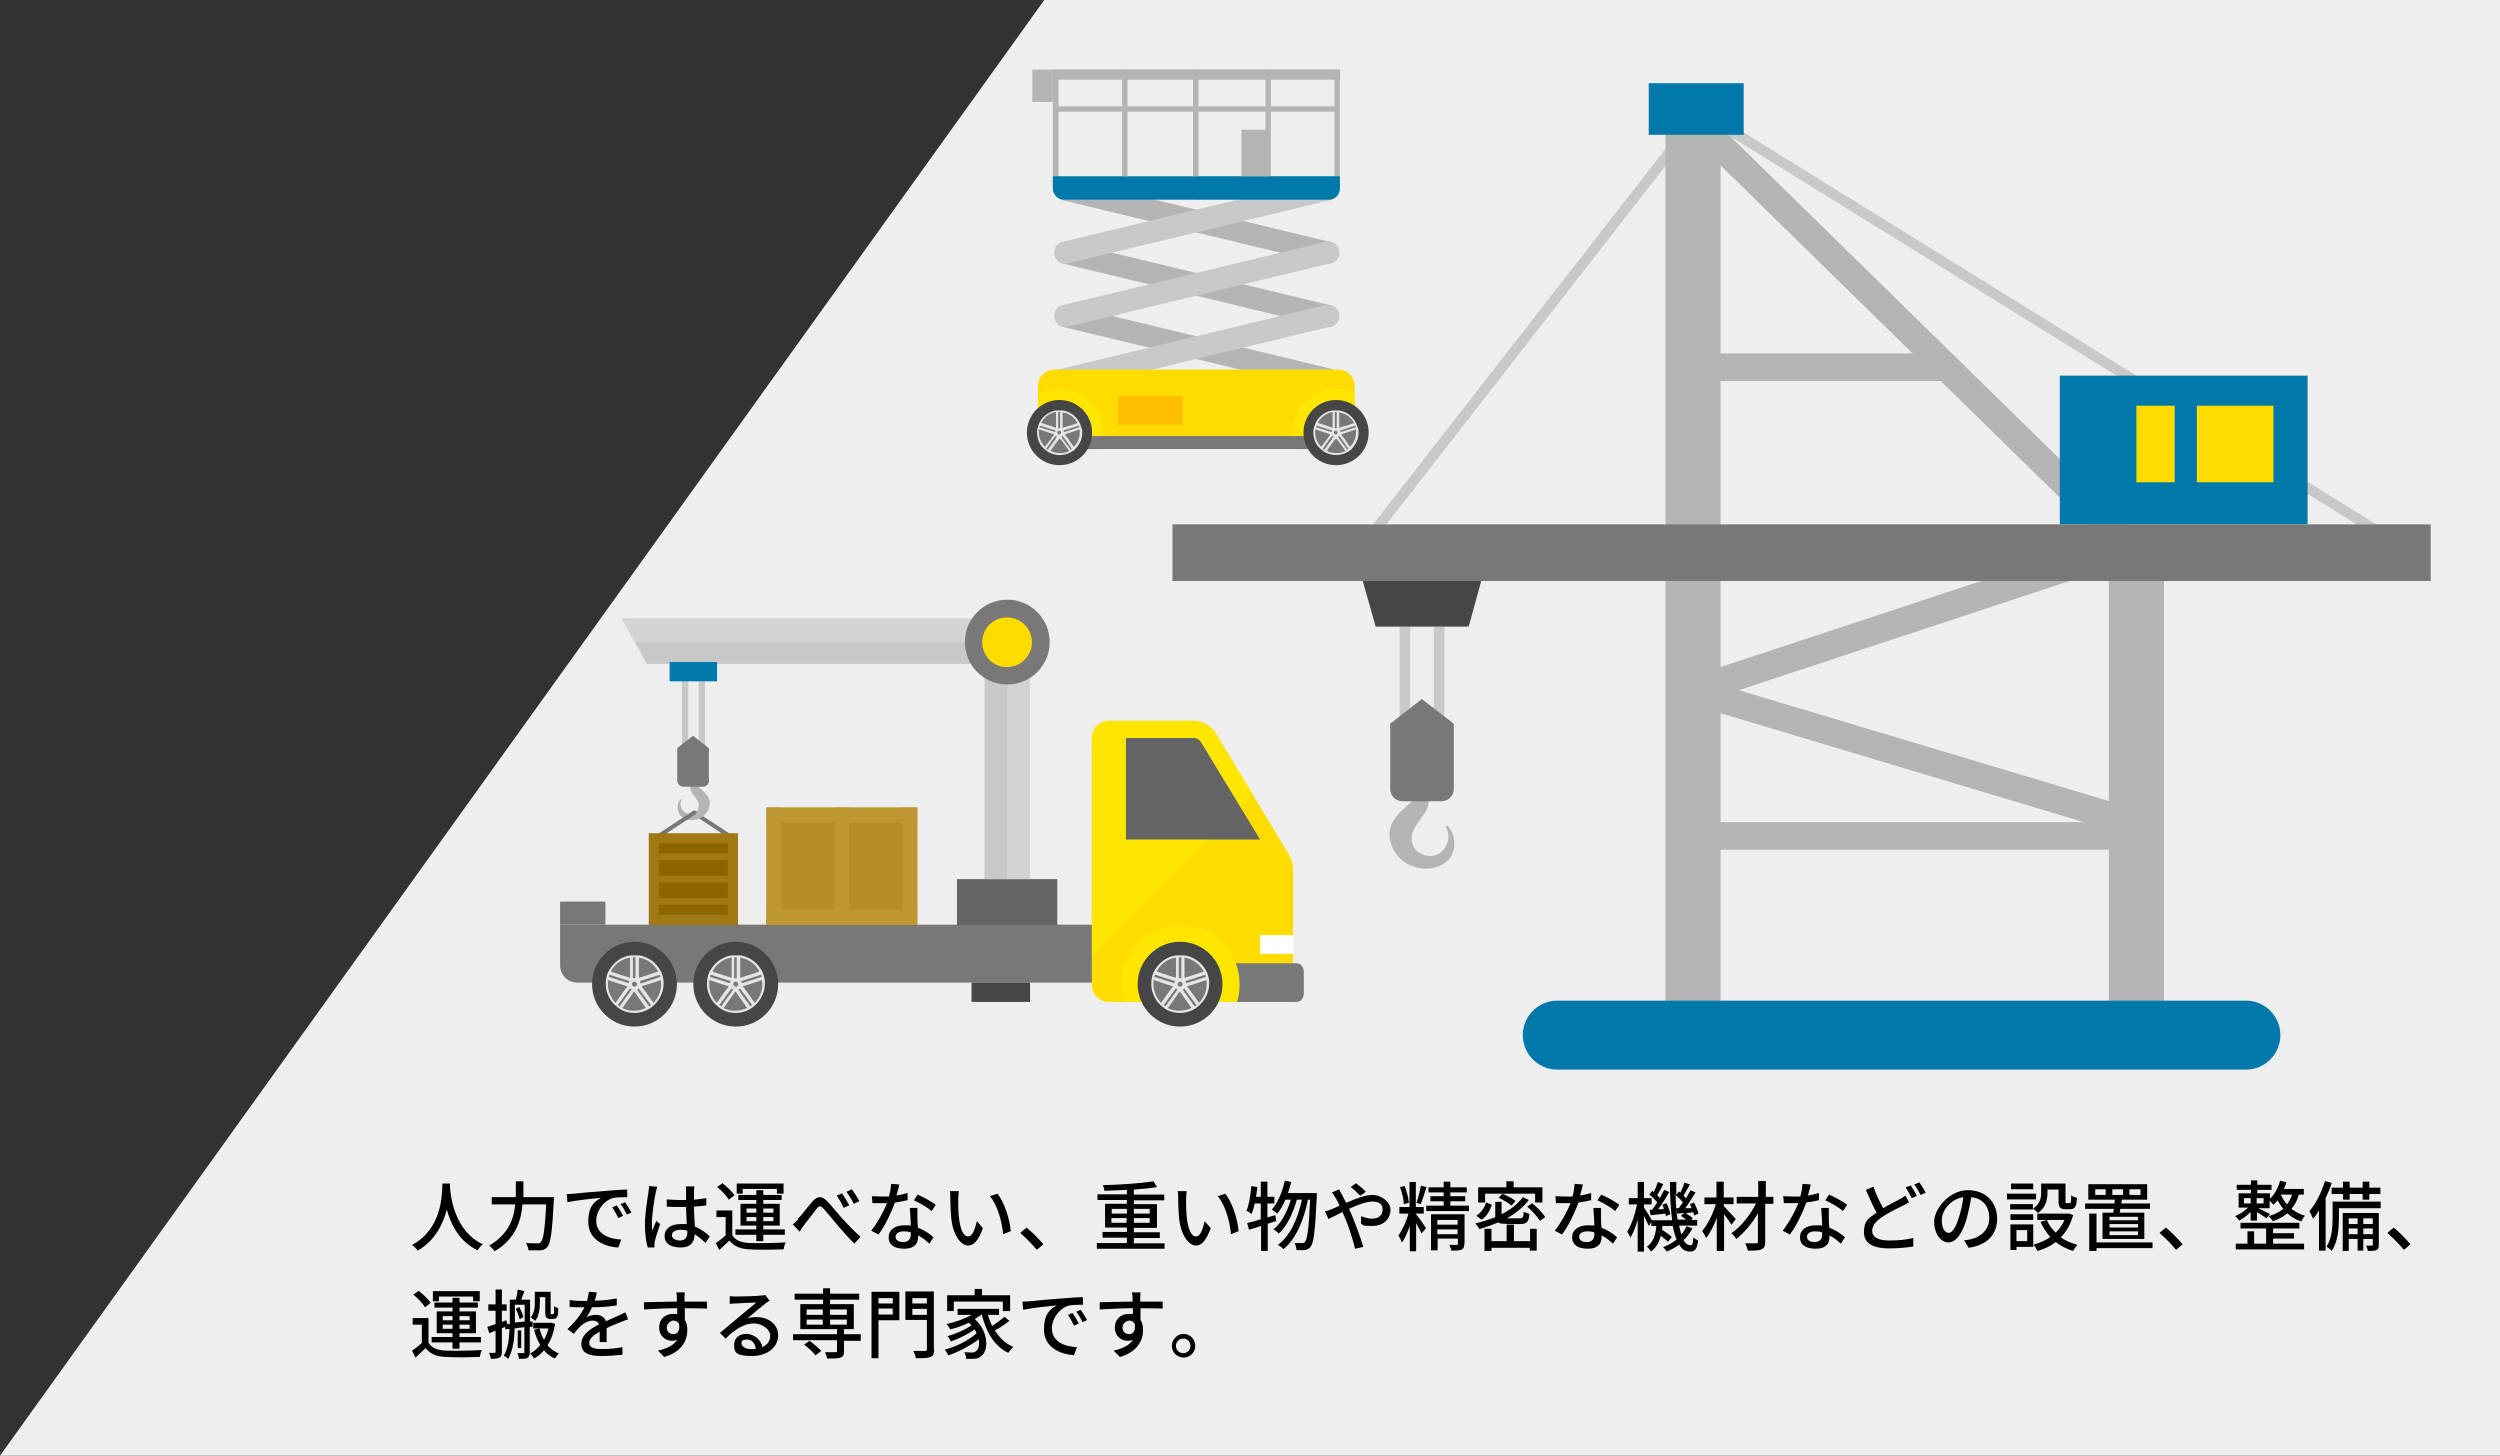 <?xml version="1.0" encoding="UTF-8"?>
<svg xmlns="http://www.w3.org/2000/svg" width="790" height="460" version="1.1" viewBox="0 0 790 460">
  <rect x="0" y="0" width="790" height="460" fill="#333333" stroke="none"/>
  <defs>
    <style>
      .cls-1 {
        fill: #646464;
      }

      .cls-2 {
        fill: #a07814;
      }

      .cls-3 {
        fill: #eee;
        fill-rule: evenodd;
      }

      .cls-4, .cls-5 {
        opacity: .2;
      }

      .cls-4, .cls-6 {
        mix-blend-mode: screen;
      }

      .cls-7 {
        fill: #8c6400;
      }

      .cls-8 {
        fill: #ffdc00;
      }

      .cls-9 {
        fill: #b48c28;
      }

      .cls-10 {
        fill: #fff;
      }

      .cls-11 {
        fill: #e5e5e5;
      }

      .cls-12 {
        isolation: isolate;
      }

      .cls-13 {
        fill: #c8c8c8;
      }

      .cls-14 {
        fill: #ffbe00;
      }

      .cls-15 {
        fill: #ffe600;
      }

      .cls-16 {
        fill: #b4b4b4;
      }

      .cls-17 {
        fill: #464646;
      }

      .cls-18 {
        fill: #be9632;
      }

      .cls-19, .cls-6 {
        opacity: 0;
      }

      .cls-20 {
        fill: #0078aa;
      }

      .cls-21 {
        fill: #787878;
      }
    </style>
  </defs>
  <!-- Generator: Adobe Illustrator 28.7.2, SVG Export Plug-In . SVG Version: 1.2.0 Build 154)  -->
  <g class="cls-12">
    <g id="_レイヤー_1" data-name="レイヤー_1">
      <g>
        <g id="_長方形_10_のコピー" data-name="長方形_10_のコピー">
          <polygon class="cls-3" points="330 0 0 460 790 460 790 0 330 0"></polygon>
        </g>
        <g>
          <g>
            <path class="cls-16" d="M419.7,103.3c-.3,0-.5,0-.8,0l-83-20c-1.9-.5-3-2.3-2.6-4.2.5-1.9,2.3-3,4.2-2.6l83,20c1.9.5,3,2.3,2.6,4.2-.4,1.6-1.8,2.7-3.4,2.7Z"></path>
            <path class="cls-16" d="M419.7,123.3c-.3,0-.5,0-.8,0l-83-20c-1.9-.5-3-2.3-2.6-4.2.5-1.9,2.3-3,4.2-2.6l83,20c1.9.5,3,2.3,2.6,4.2-.4,1.6-1.8,2.7-3.4,2.7Z"></path>
            <path class="cls-16" d="M419.7,83.3c-.3,0-.5,0-.8,0l-83-20c-1.9-.5-3-2.3-2.6-4.2.5-1.9,2.3-3,4.2-2.6l83,20c1.9.5,3,2.3,2.6,4.2-.4,1.6-1.8,2.7-3.4,2.7Z"></path>
            <path class="cls-13" d="M336.7,123.3c-1.6,0-3-1.1-3.4-2.7-.5-1.9.7-3.8,2.6-4.2l83-20c1.9-.5,3.8.7,4.2,2.6.5,1.9-.7,3.8-2.6,4.2l-83,20c-.3,0-.5,0-.8,0Z"></path>
            <path class="cls-13" d="M336.7,83.3c-1.6,0-3-1.1-3.4-2.7-.5-1.9.7-3.8,2.6-4.2l83-20c1.9-.5,3.8.7,4.2,2.6.5,1.9-.7,3.8-2.6,4.2l-83,20c-.3,0-.5,0-.8,0Z"></path>
            <path class="cls-13" d="M336.7,103.3c-1.6,0-3-1.1-3.4-2.7-.5-1.9.7-3.8,2.6-4.2l83-20c1.9-.5,3.8.7,4.2,2.6.5,1.9-.7,3.8-2.6,4.2l-83,20c-.3,0-.5,0-.8,0Z"></path>
          </g>
          <g class="cls-6">
            <path class="cls-10" d="M420.5,116.4l-27.4-6.6c.6-.2,27.6-6.6,28.2-6.9,1.2-.6,2-1.9,1.9-3.4-.3-3.6-3.7-3.3-30.1-9.7l27.4-6.6c3.6-.9,3.5-5.9,0-6.8l-27.4-6.6,27.4-6.6c4.5-1.1,2.8-7.9-1.6-6.8l-40.7,9.8h-.4c0,0,0,7.3,0,7.3h.4c0,0,26.6,6.3,26.6,6.3l-26.6,6.4h-.4c0,0,0,7.3,0,7.3h.4c0,0,26.6,6.3,26.6,6.3l-26.6,6.4h-.4c0,0,0,7.3,0,7.3h.4c0,0,40.7,9.7,40.7,9.7,4.5,1.1,6.1-5.7,1.6-6.8Z"></path>
          </g>
          <path class="cls-8" d="M422.9,116.8c2.9,0,5.2,2.3,5.2,5.2v19.8h-100.1v-19.8c0-2.9,2.3-5.2,5.2-5.2h89.6Z"></path>
          <path class="cls-15" d="M348.6,136.7c0,1.8-.4,3.6-1,5.2h-19.5v-17.3c2-1.1,4.3-1.8,6.7-1.8,7.6,0,13.8,6.2,13.8,13.8Z"></path>
          <path class="cls-15" d="M428.1,124.2v17.7h-18.8c-.7-1.6-1-3.4-1-5.2,0-7.6,6.2-13.8,13.8-13.8s4.2.5,6,1.4Z"></path>
          <rect class="cls-21" x="342.7" y="137.8" width="71.5" height="4.1"></rect>
          <g>
            <path class="cls-17" d="M345.1,136.7c0,5.7-4.6,10.3-10.3,10.3s-10.3-4.6-10.3-10.3,4.6-10.3,10.3-10.3,10.3,4.6,10.3,10.3Z"></path>
            <path class="cls-21" d="M341.5,136.7c0,3.7-3,6.7-6.7,6.7s-6.7-3-6.7-6.7,3-6.7,6.7-6.7,6.7,3,6.7,6.7Z"></path>
            <path class="cls-11" d="M341.8,135.5c0-.2,0-.5-.2-.7,0-.2-.1-.4-.2-.6,0-.2-.2-.5-.3-.7-1-2-3-3.5-5.3-3.8-.2,0-.5,0-.7,0-.1,0-.2,0-.3,0s-.2,0-.3,0c-.2,0-.5,0-.7,0-2.3.3-4.3,1.8-5.3,3.8-.1.2-.2.5-.3.7,0,.2-.1.4-.2.6,0,.2-.1.5-.2.7,0,.4-.1.8-.1,1.2,0,.8.2,1.7.4,2.4.4,1,.9,1.9,1.7,2.6l.6.5c.2.1.3.2.5.4.2.1.4.3.7.4,1,.5,2.1.8,3.3.8s2.3-.3,3.3-.8l.7-.4c.2-.1.3-.2.5-.3h0s.5-.5.5-.5h0c.7-.8,1.3-1.7,1.7-2.7.3-.8.4-1.6.4-2.4s0-.8-.1-1.2ZM335.8,138.6l-.4-.6s0,0,0,0c.2,0,.3-.2.4-.3,0,0,0,0,0,0l.4.6.6.8,1.9,2.7h0c-.1.1-.3.2-.4.3h0s-2.2-3-2.2-3l-.4-.5ZM333.7,138.6l-.4.5-2.2,3s0,0,0,0c-.2-.1-.3-.2-.5-.3t0,0l1.9-2.7.6-.8.5-.6s0,0,0,0c.1.1.3.2.4.3,0,0,0,0,0,0l-.5.6ZM332.6,136.3l-4.1-1.3h0c0-.2.1-.4.2-.5,0,0,0,0,0,0l4.1,1.3.8.2s0,0,0,0c-.1.2-.2.3-.2.5h0s-.8-.2-.8-.2ZM334.1,136.7c0-.4.3-.6.6-.6s.6.3.6.6-.3.6-.6.6-.6-.3-.6-.6ZM336.2,136.5s0,0,0,0c0-.2,0-.4-.2-.5,0,0,0,0,0,0l.8-.2,4.1-1.3s0,0,0,0c0,.2.1.3.2.5,0,0,0,0,0,0l-4.1,1.3-.7.2ZM337.5,134.6l-1.2.4-.5.2v-4.9c2,.3,3.8,1.6,4.7,3.4l-3,1ZM335,130.2s0,0,0,0v5.1h0s0,0,0,0c0,0-.2,0-.3,0s-.2,0-.3,0h0v-5.1h0c.1,0,.2,0,.2,0h0c0,0,.1,0,.2,0ZM333.7,130.3v4.9l-.5-.2-1.2-.4-3-1c1-1.8,2.7-3.1,4.7-3.4ZM328.4,135.7l3,1,1.2.4.5.2-.3.4-.7,1-.3.4-1.6,2.1c-.6-.6-1.1-1.4-1.4-2.1-.3-.8-.5-1.6-.5-2.4s0-.7,0-1ZM331.9,142.5l1.9-2.6.6-.8.2-.2.3-.4.3.4.2.2.6.8,1.9,2.6c-.9.5-1.9.7-2.9.7s-2-.2-2.9-.7ZM337.9,139.1l-.3-.4-.8-1-.3-.4.5-.2,1.2-.4,3-1c0,.3,0,.7,0,1,0,.8-.2,1.7-.5,2.4-.3.8-.8,1.5-1.4,2.1l-1.5-2.1Z"></path>
          </g>
          <g>
            <path class="cls-17" d="M432.5,136.7c0,5.7-4.6,10.3-10.3,10.3s-10.3-4.6-10.3-10.3,4.6-10.3,10.3-10.3,10.3,4.6,10.3,10.3Z"></path>
            <path class="cls-21" d="M428.9,136.7c0,3.7-3,6.7-6.7,6.7s-6.7-3-6.7-6.7,3-6.7,6.7-6.7,6.7,3,6.7,6.7Z"></path>
            <path class="cls-11" d="M429.1,135.5c0-.2,0-.5-.2-.7,0-.2-.1-.4-.2-.6,0-.2-.2-.5-.3-.7-1-2-3-3.5-5.3-3.8-.2,0-.5,0-.7,0-.1,0-.2,0-.3,0s-.2,0-.3,0c-.2,0-.5,0-.7,0-2.3.3-4.3,1.8-5.3,3.8-.1.2-.2.5-.3.7,0,.2-.1.4-.2.6,0,.2-.1.5-.2.7,0,.4-.1.8-.1,1.2,0,.8.2,1.7.4,2.4.4,1,.9,1.9,1.7,2.6l.6.5c.2.1.3.2.5.4.2.1.4.3.7.4,1,.5,2.1.8,3.3.8s2.3-.3,3.3-.8l.7-.4c.2-.1.3-.2.5-.3h0s.5-.5.5-.5h0c.7-.8,1.3-1.7,1.7-2.7.3-.8.4-1.6.4-2.4s0-.8-.1-1.2ZM423.2,138.6l-.4-.6s0,0,0,0c.2,0,.3-.2.4-.3,0,0,0,0,0,0l.4.6.6.8,1.9,2.7h0c-.1.1-.3.2-.4.3h0s-2.2-3-2.2-3l-.4-.5ZM421.1,138.6l-.4.5-2.2,3s0,0,0,0c-.2-.1-.3-.2-.5-.3t0,0l1.9-2.7.6-.8.5-.6s0,0,0,0c.1.1.3.2.4.3,0,0,0,0,0,0l-.5.6ZM420,136.3l-4.1-1.3h0c0-.2.1-.4.2-.5,0,0,0,0,0,0l4.1,1.3.8.2s0,0,0,0c0,.2-.2.3-.2.5h0s-.8-.2-.8-.2ZM421.5,136.7c0-.4.3-.6.6-.6s.6.3.6.6-.3.6-.6.6-.6-.3-.6-.6ZM423.6,136.5s0,0,0,0c0-.2,0-.4-.2-.5,0,0,0,0,0,0l.8-.2,4.1-1.3s0,0,0,0c0,.2.1.3.2.5,0,0,0,0,0,0l-4.1,1.3-.7.2ZM424.9,134.6l-1.2.4-.5.2v-4.9c2,.3,3.8,1.6,4.7,3.4l-3,1ZM422.4,130.2s0,0,0,0v5.1h0s0,0,0,0c0,0-.2,0-.3,0s-.2,0-.3,0h0v-5.1h0c.1,0,.2,0,.2,0h0c0,0,.1,0,.2,0ZM421.1,130.3v4.9l-.5-.2-1.2-.4-3-1c1-1.8,2.7-3.1,4.7-3.4ZM415.7,135.7l3,1,1.2.4.5.2-.3.4-.7,1-.3.4-1.6,2.1c-.6-.6-1.1-1.4-1.4-2.1-.3-.8-.5-1.6-.5-2.4s0-.7,0-1ZM419.2,142.5l1.9-2.6.6-.8.2-.2.3-.4.3.4.2.2.6.8,1.9,2.6c-.9.5-1.9.7-2.9.7s-2-.2-2.9-.7ZM425.2,139.1l-.3-.4-.8-1-.3-.4.5-.2,1.2-.4,3-1c0,.3,0,.7,0,1,0,.8-.2,1.7-.5,2.4-.3.8-.8,1.5-1.4,2.1l-1.5-2.1Z"></path>
          </g>
          <rect class="cls-14" x="353.3" y="125.2" width="20.5" height="9"></rect>
          <path class="cls-16" d="M421.7,23.7v33h-87.2V23.7h87.2ZM423.4,22h-90.7v36.5h90.7V22h0Z"></path>
          <path class="cls-20" d="M423.4,59.6c0,1.9-1.6,3.5-3.5,3.5h-83.7c-1.9,0-3.5-1.6-3.5-3.5v-3.9h90.7v3.9Z"></path>
          <rect class="cls-16" x="333.4" y="33.6" width="88.9" height="1.7"></rect>
          <rect class="cls-16" x="377" y="22" width="1.7" height="33.7"></rect>
          <rect class="cls-16" x="332.8" y="22" width="90.7" height="3.2"></rect>
          <g>
            <rect class="cls-16" x="354.6" y="22" width="1.7" height="33.7"></rect>
            <rect class="cls-16" x="399.9" y="22" width="1.7" height="33.7"></rect>
          </g>
          <rect class="cls-16" x="392.3" y="41" width="8.5" height="14.7"></rect>
          <rect class="cls-16" x="326.2" y="22" width="6.5" height="10.2"></rect>
          <g class="cls-4">
            <path class="cls-20" d="M377.8,63.1h42.1c1.9,0,3.5-1.6,3.5-3.5v-3.9h-45.6v7.4Z"></path>
          </g>
        </g>
        <g>
          <rect class="cls-16" x="600.7" y="8.3" width="8.7" height="195.9" transform="translate(106 464.4) rotate(-45.6)"></rect>
          <polygon class="cls-16" points="673.8 264.4 676.3 256.1 549.5 218.1 674.5 176.8 671.7 168.5 533.7 214.1 533.8 222.4 673.8 264.4"></polygon>
          <rect class="cls-13" x="400.7" y="101.8" width="166.5" height="3.3" transform="translate(105.3 422.1) rotate(-52.1)"></rect>
          <polygon class="cls-13" points="752.6 170.6 754.3 167.8 536.9 33.1 535.2 35.9 752.6 170.6"></polygon>
          <rect class="cls-13" x="453.1" y="198" width="3.3" height="38.8"></rect>
          <rect class="cls-13" x="442.3" y="198" width="3.3" height="38.8"></rect>
          <path class="cls-16" d="M456.9,261.6s.5.5.7,1.7c.9,3.5-3,9.5-8.9,6.3-2.6-1.4-2.9-4.3-2.5-6,.5-2.1,3.1-5.3,4.2-6.9,2-3,.9-9,.2-8.7-.2,0-.4.5-.5.7-3.8,6.2-12.5,8.8-10.8,17,3,12.5,22.2,11.2,20.1-.8-.2-1.3-.7-2.5-1.6-3.5-.3-.3-.4-.4-.4-.4-.3-.3-.8.2-.5.5Z"></path>
          <path class="cls-21" d="M439.3,249.3c0,2.2,1.8,3.9,3.9,3.9h12.3c2.2,0,3.9-1.8,3.9-3.9v-20.6s-10.1-7.8-10.1-7.8l-10,7.8v20.6Z"></path>
          <rect class="cls-16" x="666.4" y="174.7" width="17.4" height="152.4"></rect>
          <rect class="cls-16" x="526.3" y="37.7" width="17.4" height="289.4"></rect>
          <rect class="cls-16" x="535" y="259.8" width="140" height="8.7"></rect>
          <polygon class="cls-17" points="434.7 198 464.1 198 468.4 182.4 430.3 182.4 434.7 198"></polygon>
          <rect class="cls-16" x="535" y="111.7" width="80" height="8.7"></rect>
          <rect class="cls-20" x="521" y="26.3" width="30" height="16.3"></rect>
          <rect class="cls-20" x="650.9" y="118.7" width="78.3" height="47"></rect>
          <rect class="cls-8" x="694.2" y="128.2" width="24.2" height="24.2"></rect>
          <path class="cls-20" d="M492.1,338h217.6c6,0,10.9-4.9,10.9-10.9s-4.9-10.9-10.9-10.9h-217.6c-6,0-10.9,4.9-10.9,10.9,0,6,4.9,10.9,10.9,10.9Z"></path>
          <rect class="cls-8" x="675.1" y="128.2" width="12.1" height="24.2"></rect>
          <rect class="cls-21" x="370.5" y="165.7" width="397.6" height="17.9"></rect>
        </g>
        <g>
          <path class="cls-21" d="M345.1,310.5h-162.7c-3,0-5.4-2.4-5.4-5.4v-12.9h168.1v18.2Z"></path>
          <path class="cls-8" d="M407.4,270.3c.8,1.3,1.2,2.7,1.2,4.2v42.1h-58.2c-2.9,0-5.4-2.4-5.4-5.4v-78c0-2.9,2.4-5.4,5.4-5.4h26.7c2.8,0,5.4,1.5,6.9,3.8l11.8,19.4,11.6,19.2Z"></path>
          <path class="cls-15" d="M373,292.3c10.3,0,18.7,8.4,18.7,18.7s-.3,3.8-.8,5.6h-35.8c-.5-1.8-.8-3.6-.8-5.6,0-10.3,8.4-18.7,18.7-18.7Z"></path>
          <path class="cls-15" d="M395.8,251.1l-50.7,50.7v-68.6c0-2.9,2.4-5.4,5.4-5.4h26.7c2.8,0,5.4,1.5,6.9,3.8l11.8,19.4Z"></path>
          <g>
            <path class="cls-17" d="M386.3,311c0,7.4-6,13.4-13.4,13.4s-13.4-6-13.4-13.4,6-13.4,13.4-13.4,13.4,6,13.4,13.4Z"></path>
            <path class="cls-21" d="M381.7,311c0,4.8-3.9,8.7-8.7,8.7s-8.7-3.9-8.7-8.7,3.9-8.7,8.7-8.7,8.7,3.9,8.7,8.7Z"></path>
            <path class="cls-11" d="M382,309.4c0-.3-.1-.6-.2-.9,0-.2-.2-.5-.2-.7-.1-.3-.2-.6-.4-.9-1.3-2.6-3.8-4.5-6.8-5-.3,0-.6,0-1,0-.1,0-.3,0-.4,0s-.3,0-.4,0c-.3,0-.6,0-1,0-3,.4-5.5,2.4-6.9,5-.1.3-.3.6-.4.9-.1.2-.2.5-.2.7,0,.3-.2.6-.2.9,0,.5-.1,1-.1,1.6,0,1.1.2,2.2.6,3.1.5,1.3,1.2,2.5,2.2,3.4l.7.6c.2.2.4.3.6.5.3.2.6.4.8.5,1.3.7,2.7,1,4.2,1s3-.4,4.3-1.1l.8-.5c.2-.1.4-.3.6-.5h0s.7-.6.7-.6h0c1-1,1.7-2.1,2.2-3.4.4-1,.6-2,.6-3.1s0-1-.1-1.5ZM374.3,313.5l-.6-.8s0,0,0,0c.2,0,.4-.2.5-.4,0,0,0,0,0,0l.6.8.8,1.1,2.5,3.4h0c-.2.2-.4.3-.6.4h0s-2.8-3.9-2.8-3.9l-.5-.6ZM371.6,313.5l-.5.6-2.8,3.9s0,0,0,0c-.2-.1-.4-.3-.6-.4t0,0l2.5-3.4.8-1.1.6-.8s0,0,0,0c.2.2.3.3.5.4,0,0,0,0,0,0l-.6.8ZM370.1,310.4l-5.3-1.7h0c0-.2.1-.5.2-.7,0,0,0,0,0,0l5.3,1.7,1,.3s0,0,0,0c-.1.2-.2.5-.2.7h0s-1-.3-1-.3ZM372.1,311c0-.5.4-.8.8-.8s.8.4.8.8-.4.8-.8.8-.8-.4-.8-.8ZM374.8,310.7s0,0,0,0c0-.2-.1-.5-.2-.7,0,0,0,0,0,0l1-.3,5.3-1.7s0,0,0,0c0,.2.2.5.2.7,0,0,0,0,0,0l-5.3,1.7-1,.3ZM376.5,308.3l-1.6.5-.6.2v-6.4c2.6.4,4.9,2.1,6.1,4.4l-3.9,1.3ZM373.3,302.5s0,0,0,0v6.6h0s0,0,0,0c-.1,0-.2,0-.4,0s-.3,0-.4,0h0v-6.6h0c.1,0,.2,0,.3,0h.4ZM371.6,302.6v6.4l-.6-.2-1.6-.5-3.9-1.3c1.2-2.4,3.5-4,6.1-4.4ZM364.6,309.7l3.9,1.3,1.6.5.6.2-.4.5-1,1.3-.4.6-2,2.8c-.8-.8-1.4-1.8-1.8-2.8-.4-1-.6-2-.6-3.1s0-.9.1-1.3ZM369.1,318.5l2.4-3.4.7-1,.2-.3.4-.5.4.5.2.3.7,1,2.4,3.4c-1.2.6-2.5.9-3.8.9s-2.6-.3-3.8-.9ZM376.9,314.1l-.4-.6-1-1.3-.4-.5.6-.2,1.6-.5,3.9-1.3c0,.4.1.9.1,1.3,0,1.1-.2,2.1-.6,3.1-.4,1-1,2-1.8,2.8l-2-2.8Z"></path>
          </g>
          <g>
            <path class="cls-17" d="M245.9,311c0,7.4-6,13.4-13.4,13.4s-13.4-6-13.4-13.4,6-13.4,13.4-13.4,13.4,6,13.4,13.4Z"></path>
            <path class="cls-21" d="M241.2,311c0,4.8-3.9,8.7-8.7,8.7s-8.7-3.9-8.7-8.7,3.9-8.7,8.7-8.7,8.7,3.9,8.7,8.7Z"></path>
            <path class="cls-11" d="M241.6,309.4c0-.3-.1-.6-.2-.9,0-.2-.2-.5-.2-.7-.1-.3-.2-.6-.4-.9-1.3-2.6-3.8-4.5-6.8-5-.3,0-.6,0-1,0-.1,0-.3,0-.4,0s-.3,0-.4,0c-.3,0-.6,0-1,0-3,.4-5.5,2.4-6.9,5-.1.3-.3.6-.4.9-.1.2-.2.5-.2.7,0,.3-.2.6-.2.9,0,.5-.1,1-.1,1.6,0,1.1.2,2.2.6,3.1.5,1.3,1.2,2.5,2.2,3.4l.7.6c.2.2.4.3.6.5.3.2.6.4.8.5,1.3.7,2.7,1,4.2,1s3-.4,4.3-1.1l.8-.5c.2-.1.4-.3.6-.5h0s.7-.6.7-.6h0c1-1,1.7-2.1,2.2-3.4.4-1,.6-2,.6-3.1s0-1-.1-1.5ZM233.9,313.5l-.6-.8s0,0,0,0c.2,0,.4-.2.5-.4,0,0,0,0,0,0l.6.8.8,1.1,2.5,3.4h0c-.2.2-.4.3-.6.4h0s-2.8-3.9-2.8-3.9l-.5-.6ZM231.2,313.5l-.5.6-2.8,3.9s0,0,0,0c-.2-.1-.4-.3-.6-.4t0,0l2.5-3.4.8-1.1.6-.8s0,0,0,0c.2.2.3.3.5.4,0,0,0,0,0,0l-.6.8ZM229.7,310.4l-5.3-1.7h0c0-.2.1-.5.2-.7,0,0,0,0,0,0l5.3,1.7,1,.3s0,0,0,0c-.1.2-.2.5-.2.7h0s-1-.3-1-.3ZM231.7,311c0-.5.4-.8.8-.8s.8.4.8.8-.4.8-.8.8-.8-.4-.8-.8ZM234.4,310.7s0,0,0,0c0-.2-.1-.5-.2-.7,0,0,0,0,0,0l1-.3,5.3-1.7s0,0,0,0c0,.2.2.5.2.7,0,0,0,0,0,0l-5.3,1.7-1,.3ZM236.1,308.3l-1.6.5-.6.2v-6.4c2.6.4,4.9,2.1,6.1,4.4l-3.9,1.3ZM232.8,302.5s0,0,0,0v6.6h0s0,0,0,0c-.1,0-.2,0-.4,0s-.3,0-.4,0h0v-6.6h0c.1,0,.2,0,.3,0h.4ZM231.2,302.6v6.4l-.6-.2-1.6-.5-3.9-1.3c1.2-2.4,3.5-4,6.1-4.4ZM224.2,309.7l3.9,1.3,1.6.5.6.2-.4.5-1,1.3-.4.6-2,2.8c-.8-.8-1.4-1.8-1.8-2.8-.4-1-.6-2-.6-3.1s0-.9.1-1.3ZM228.7,318.5l2.4-3.4.7-1,.2-.3.4-.5.4.5.2.3.7,1,2.4,3.4c-1.2.6-2.5.9-3.8.9s-2.6-.3-3.8-.9ZM236.5,314.1l-.4-.6-1-1.3-.4-.5.6-.2,1.6-.5,3.9-1.3c0,.4.1.9.1,1.3,0,1.1-.2,2.1-.6,3.1-.4,1-1,2-1.8,2.8l-2-2.8Z"></path>
          </g>
          <g>
            <path class="cls-17" d="M213.9,311c0,7.4-6,13.4-13.4,13.4s-13.4-6-13.4-13.4,6-13.4,13.4-13.4,13.4,6,13.4,13.4Z"></path>
            <path class="cls-21" d="M209.2,311c0,4.8-3.9,8.7-8.7,8.7s-8.7-3.9-8.7-8.7,3.9-8.7,8.7-8.7,8.7,3.9,8.7,8.7Z"></path>
            <path class="cls-11" d="M209.6,309.4c0-.3-.1-.6-.2-.9,0-.2-.2-.5-.2-.7-.1-.3-.2-.6-.4-.9-1.3-2.6-3.8-4.5-6.8-5-.3,0-.6,0-1,0-.1,0-.3,0-.4,0s-.3,0-.4,0c-.3,0-.6,0-1,0-3,.4-5.5,2.4-6.9,5-.1.3-.3.6-.4.9-.1.2-.2.5-.2.7,0,.3-.2.6-.2.9,0,.5-.1,1-.1,1.6,0,1.1.2,2.2.6,3.1.5,1.3,1.2,2.5,2.2,3.4l.7.6c.2.2.4.3.6.5.3.2.6.4.8.5,1.3.7,2.7,1,4.2,1s3-.4,4.3-1.1l.8-.5c.2-.1.4-.3.6-.5h0s.7-.6.7-.6h0c1-1,1.7-2.1,2.2-3.4.4-1,.6-2,.6-3.1s0-1-.1-1.5ZM201.9,313.5l-.6-.8s0,0,0,0c.2,0,.4-.2.5-.4,0,0,0,0,0,0l.6.8.8,1.1,2.5,3.4h0c-.2.2-.3.3-.6.4h0s-2.8-3.9-2.8-3.9l-.5-.6ZM199.1,313.5l-.5.6-2.8,3.9s0,0,0,0c-.2-.1-.4-.3-.6-.4t0,0l2.5-3.4.8-1.1.6-.8s0,0,0,0c.2.2.3.3.5.4,0,0,0,0,0,0l-.6.8ZM197.7,310.4l-5.3-1.7h0c0-.2.1-.5.2-.7,0,0,0,0,0,0l5.3,1.7,1,.3s0,0,0,0c-.1.2-.2.5-.2.7h0s-1-.3-1-.3ZM199.7,311c0-.5.4-.8.8-.8s.8.4.8.8-.4.8-.8.8-.8-.4-.8-.8ZM202.4,310.7s0,0,0,0c0-.2-.1-.5-.2-.7,0,0,0,0,0,0l1-.3,5.3-1.7s0,0,0,0c0,.2.2.5.2.7h0s-5.3,1.8-5.3,1.8l-1,.3ZM204.1,308.3l-1.6.5-.6.2v-6.4c2.6.4,4.9,2.1,6.1,4.4l-3.9,1.3ZM200.8,302.5s0,0,0,0v6.6h0s0,0,0,0c-.1,0-.2,0-.4,0s-.3,0-.4,0h0v-6.6h0c.1,0,.2,0,.3,0h.4ZM199.1,302.6v6.4l-.6-.2-1.6-.5-3.9-1.3c1.2-2.4,3.5-4,6.1-4.4ZM192.2,309.7l3.9,1.3,1.6.5.6.2-.4.5-1,1.3-.4.6-2,2.8c-.8-.8-1.4-1.8-1.8-2.8-.4-1-.6-2-.6-3.1s0-.9.1-1.3ZM196.7,318.5l2.4-3.4.7-1,.2-.3.4-.5.4.5.2.3.7,1,2.4,3.4c-1.2.6-2.5.9-3.8.9s-2.6-.3-3.8-.9ZM204.5,314.1l-.4-.6-1-1.3-.4-.5.6-.2,1.6-.5,3.9-1.3c0,.4.1.9.1,1.3,0,1.1-.2,2.1-.6,3.1-.4,1-1,2-1.8,2.8l-2-2.8Z"></path>
          </g>
          <path class="cls-1" d="M398.2,265.3h-42.4v-32.1h21.4c.9,0,1.8.5,2.3,1.3l18.7,30.8Z"></path>
          <path class="cls-21" d="M409.8,304.4h-19.3c.8,2,1.2,4.3,1.2,6.6s-.3,3.8-.8,5.6h18.9c1.2,0,2.2-1.2,2.2-2.7v-6.8c0-1.5-1-2.7-2.2-2.7Z"></path>
          <rect class="cls-10" x="398.2" y="295.5" width="10.5" height="5.9"></rect>
          <g class="cls-19">
            <polygon class="cls-10" points="375 233.2 355.8 252.4 355.8 243.6 366.2 233.2 375 233.2"></polygon>
          </g>
          <rect class="cls-17" x="307" y="310.5" width="18.5" height="6.1"></rect>
          <rect class="cls-1" x="302.4" y="277.8" width="31.7" height="14.5"></rect>
          <rect class="cls-13" x="311.1" y="209.2" width="14.4" height="68.6"></rect>
          <polygon class="cls-13" points="314.1 195.4 314.1 209.8 204.4 209.8 200.6 202.9 196.4 195.4 314.1 195.4"></polygon>
          <g class="cls-5">
            <rect class="cls-10" x="318.3" y="209.2" width="7.2" height="68.6"></rect>
          </g>
          <g class="cls-5">
            <polygon class="cls-10" points="314.1 195.4 314.1 202.9 200.6 202.9 196.4 195.4 314.1 195.4"></polygon>
          </g>
          <path class="cls-21" d="M331.7,202.9c0,7.4-6,13.4-13.4,13.4s-13.4-6-13.4-13.4,6-13.4,13.4-13.4,13.4,6,13.4,13.4Z"></path>
          <rect class="cls-13" x="215.5" y="215.3" width="2" height="25.1"></rect>
          <rect class="cls-21" x="225" y="253.4" width="1.3" height="14.9" transform="translate(-116.2 306.4) rotate(-56.7)"></rect>
          <rect class="cls-13" x="220.8" y="215.3" width="2" height="25.1"></rect>
          <path class="cls-16" d="M215.4,252.8s-.2.2-.3.8c-.4,1.7,1.5,4.7,4.4,3.2,1.3-.7,1.5-2.2,1.2-3-.3-1.1-1.5-2.6-2.1-3.4-1-1.5-.5-4.5,0-4.3,0,0,.2.3.2.3,1.9,3.1,6.2,4.4,5.4,8.4-1.5,6.2-11,5.6-10-.4,0-.7.3-1.2.8-1.7.2-.2.2-.2.2-.2.2-.2.4,0,.2.2Z"></path>
          <path class="cls-21" d="M224.1,246.6c0,1.1-.9,2-2,2h-6.1c-1.1,0-2-.9-2-2v-10.2l5-3.9,5,3.9v10.2Z"></path>
          <rect class="cls-20" x="211.6" y="209.2" width="15" height="6.1"></rect>
          <rect class="cls-9" x="242.2" y="255.2" width="47.6" height="37.1"></rect>
          <rect class="cls-18" x="263.6" y="255.2" width="4.8" height="37.1"></rect>
          <rect class="cls-18" x="242.2" y="255.2" width="4.8" height="37.1"></rect>
          <rect class="cls-18" x="242.2" y="255.2" width="47.6" height="4.8"></rect>
          <rect class="cls-18" x="242.2" y="287.5" width="47.6" height="4.8"></rect>
          <rect class="cls-18" x="285.1" y="255.2" width="4.8" height="37.1"></rect>
          <path class="cls-21" d="M207,265.6c-.2,0-.4-.1-.6-.3-.2-.3-.1-.7.2-.9l12.5-8.2c.3-.2.7-.1.9.2.2.3.1.7-.2.9l-12.5,8.2c-.1,0-.2.1-.4.1Z"></path>
          <g>
            <rect class="cls-2" x="205" y="263.3" width="28.2" height="29"></rect>
            <rect class="cls-7" x="208.2" y="266.5" width="21.8" height="22.6"></rect>
            <rect class="cls-2" x="208.2" y="269.7" width="21.8" height="2.1"></rect>
            <rect class="cls-2" x="208.2" y="283.8" width="21.8" height="2.1"></rect>
            <rect class="cls-2" x="208.2" y="276.7" width="21.8" height="2.1"></rect>
          </g>
          <path class="cls-8" d="M326.1,202.9c0,4.3-3.5,7.9-7.9,7.9s-7.8-3.5-7.8-7.9,3.5-7.8,7.8-7.8,7.9,3.5,7.9,7.8Z"></path>
          <rect class="cls-21" x="177" y="284.9" width="14.3" height="7.3"></rect>
        </g>
        <g>
          <path d="M142.2,373.9c0,.3,0,.7,0,1.2.2,3.2,1.5,14,10.4,18.1-.7.5-1.3,1.3-1.7,1.9-5.8-2.8-8.5-8.3-9.7-12.9-1.2,4.6-3.7,9.8-9.2,13-.4-.6-1.1-1.3-1.8-1.8,9.6-5.1,9.5-16.2,9.6-19.4h2.5Z"></path>
          <path d="M175,378.4s0,.8,0,1.1c-.5,9.7-1,13.3-2,14.5-.6.8-1.3,1-2.2,1.1-.9,0-2.4,0-3.8,0,0-.6-.4-1.6-.8-2.3,1.6.1,3,.1,3.6.1s.8,0,1.1-.4c.8-.8,1.3-4.1,1.7-11.9h-7.5c-.4,4.9-2,10.8-8.8,14.8-.4-.6-1.2-1.4-1.7-1.8,6.2-3.6,7.8-8.7,8.2-13h-7.4v-2.3h7.6v-5h2.4v5h9.8Z"></path>
          <path d="M181.4,377.2c1.7-.2,6-.6,10.3-.9,2.5-.2,4.9-.4,6.5-.4v2.4c-1.3,0-3.4,0-4.6.3-3.1,1-5.2,4.3-5.2,7.1,0,4.3,4,5.8,7.9,6l-.9,2.5c-4.7-.2-9.5-2.7-9.5-8s2.1-6.5,4-7.7c-2.1.2-7.9.8-10.6,1.4l-.2-2.6c.9,0,1.7,0,2.2-.1ZM196.9,384.2l-1.5.7c-.6-1.2-1.2-2.3-1.9-3.4l1.4-.6c.6.8,1.5,2.3,2,3.3ZM199.6,383.1l-1.5.7c-.6-1.2-1.2-2.3-2-3.3l1.4-.6c.6.8,1.5,2.3,2,3.2Z"></path>
          <path d="M207.7,375.1c-.2.4-.4,1.4-.5,1.8-.4,1.9-1.2,6.9-1.2,9.4s0,1.6.2,2.5c.3-1,.8-2.1,1.2-3l1.2,1c-.6,1.8-1.4,4.2-1.7,5.4,0,.3-.1.8-.1,1.1,0,.2,0,.6,0,.9h-2.1c-.5-1.5-.9-4.2-.9-7.4s.8-8.1,1.1-10c0-.6.2-1.3.2-2l2.6.2ZM222.8,392.6c-1.1-1-2.2-1.9-3.3-2.6h0c0,2.3-1.1,4.2-4.4,4.2s-5.1-1.3-5.1-3.6,1.9-3.8,5.1-3.8,1.3,0,1.9.1c0-1.7-.2-3.7-.2-5.5-.7,0-1.3,0-2,0-1.4,0-2.7,0-4.1-.1v-2.3c1.3.1,2.7.2,4.1.2s1.3,0,2,0c0-1.2,0-2.2,0-2.8s0-1.1-.1-1.5h2.7c0,.5-.1,1-.1,1.5,0,.6,0,1.6,0,2.7,1.4-.1,2.7-.3,3.9-.5v2.3c-1.2.2-2.6.3-3.9.4,0,2.4.2,4.5.3,6.3,2,.8,3.5,2,4.7,3.1l-1.3,2ZM217.2,388.9c-.7-.2-1.4-.3-2.2-.3-1.6,0-2.7.7-2.7,1.7s1.1,1.7,2.6,1.7,2.3-.9,2.3-2.4v-.6Z"></path>
          <path d="M231.4,390.3c1,1.7,2.9,2.4,5.6,2.5,2.7.1,8.3,0,11.3-.2-.3.5-.6,1.5-.7,2.2-2.8.1-7.8.2-10.6,0-3-.1-5-.9-6.5-2.8-1,1-2.1,1.9-3.2,3l-1.1-2.2c1-.6,2.1-1.6,3.1-2.4v-5.8h-2.9v-2.1h5v7.7ZM230.3,379.1c-.7-1.2-2.3-2.9-3.7-4l1.7-1.2c1.4,1.1,3.1,2.7,3.8,3.8l-1.8,1.4ZM239,390.2h-6.6v-1.7h6.6v-1.2h-5v-6.9h5v-1.2h-5.7v-1.6h5.7v-1.5h2.2v1.5h5.8v1.6h-5.8v1.2h5.2v6.9h-5.2v1.2h6.8v1.7h-6.8v2h-2.2v-2ZM234.8,377.2h-2v-3.2h14.8v3.2h-2.1v-1.5h-10.8v1.5ZM235.9,383.2h3.1v-1.3h-3.1v1.3ZM239,385.9v-1.3h-3.1v1.3h3.1ZM241.2,381.9v1.3h3.2v-1.3h-3.2ZM244.4,384.6h-3.2v1.3h3.2v-1.3Z"></path>
          <path d="M252.1,385.2c1.2-1.2,3.1-3.8,4.6-5.5,1.5-1.7,2.9-1.9,4.5-.3,1.5,1.5,3.4,3.9,4.8,5.5,1.5,1.6,3.7,4,5.9,5.9l-1.9,2.2c-1.8-1.7-3.8-4.1-5.4-5.9-1.5-1.8-3.3-4-4.4-5.2-.9-1-1.4-.9-2.1,0-1,1.3-2.9,3.8-4,5.2-.5.7-1.1,1.5-1.4,2.1l-2.2-2.3c.6-.5,1.2-1,1.8-1.7ZM268.3,380.9l-1.7.8c-.6-1.4-1.4-2.7-2.2-3.9l1.7-.7c.6.9,1.7,2.7,2.3,3.8ZM271.5,379.6l-1.7.8c-.7-1.4-1.5-2.7-2.3-3.8l1.7-.8c.6.9,1.8,2.7,2.4,3.8Z"></path>
          <path d="M287,379.2c-1.2.3-2.6.6-4.2.8-1.2,3.3-3.2,7.5-5.2,10.1l-2.3-1.2c1.9-2.3,3.9-6,5-8.7-.6,0-1.1,0-1.7,0-.9,0-1.9,0-2.9,0l-.2-2.2c.9,0,2.1.1,3,.1s1.6,0,2.4,0c.4-1.3.6-2.8.7-4l2.6.2c-.2.8-.5,2.1-.9,3.5,1.2-.2,2.4-.5,3.5-.8v2.2ZM289.9,381.7c0,1,0,1.8,0,2.8,0,.8,0,2.1.2,3.5,2,.7,3.7,1.9,4.9,3l-1.3,2c-.9-.8-2.1-1.9-3.6-2.6v.6c0,2-1.2,3.6-4.3,3.6s-5-1.2-5-3.6,2-3.8,5-3.8,1.3,0,2,.2c0-1.9-.2-4.1-.3-5.7h2.4ZM287.8,389.4c-.7-.2-1.4-.3-2.2-.3-1.6,0-2.6.7-2.6,1.7s.8,1.7,2.4,1.7,2.4-1,2.4-2.2,0-.5,0-.8ZM294.3,382.6c-1.3-1.1-3.9-2.6-5.5-3.3l1.2-1.8c1.7.7,4.5,2.3,5.7,3.2l-1.3,2Z"></path>
          <path d="M302.8,379.1c0,1.5,0,3.5.2,5.4.4,3.7,1.3,6.2,2.9,6.2s2.2-2.6,2.8-4.8l1.9,2.2c-1.5,4.1-3,5.5-4.7,5.5s-4.6-2.3-5.3-8.6c-.2-2.1-.3-4.9-.3-6.4s0-1.6-.2-2.2h2.9c-.1.7-.2,2-.2,2.6ZM319.5,389l-2.5,1c-.4-4.1-1.8-9.2-4.2-12l2.4-.8c2.2,2.8,3.9,8,4.2,11.9Z"></path>
          <path d="M327.6,394.9c-1.5-1.8-3.6-3.9-5.2-5.3l2-1.7c1.7,1.4,3.9,3.6,5.3,5.3l-2,1.7Z"></path>
          <path d="M368,392.8v1.8h-21.4v-1.8h9.5v-1.7h-7.7v-1.8h7.7v-1.4h-6.9v-7.5h6.9v-1.2h-9.3v-1.8h9.3v-1.4c-2.4.1-4.8.2-7.1.3,0-.5-.3-1.3-.5-1.8,5.5-.1,12.1-.6,16-1.2l1.1,1.8c-2.1.4-4.6.6-7.3.8v1.6h9.6v1.8h-9.6v1.2h7.3v7.5h-7.3v1.4h8.2v1.8h-8.2v1.7h9.7ZM351.3,383.5h4.8v-1.5h-4.8v1.5ZM356,386.4v-1.5h-4.8v1.5h4.8ZM358.3,382v1.5h5v-1.5h-5ZM363.3,384.9h-5v1.5h5v-1.5Z"></path>
          <path d="M374.8,379.1c0,1.5,0,3.5.2,5.4.4,3.7,1.3,6.2,2.9,6.2s2.2-2.6,2.8-4.8l1.9,2.2c-1.5,4.1-3,5.5-4.7,5.5s-4.6-2.3-5.3-8.6c-.2-2.1-.3-4.9-.3-6.4s0-1.6-.2-2.2h2.9c-.1.7-.2,2-.2,2.6ZM391.5,389l-2.5,1c-.4-4.1-1.8-9.2-4.2-12l2.4-.8c2.2,2.8,3.9,8,4.2,11.9Z"></path>
          <path d="M403.4,385.8c-.9.3-1.9.6-2.8.9v8.6h-2.1v-7.9l-3.8,1.2-.6-2.1c1.2-.3,2.7-.7,4.3-1.2v-5h-1.9c-.3,1.3-.6,2.4-1,3.3-.4-.3-1.2-.8-1.6-1,.8-1.9,1.3-5,1.5-7.8l1.9.3c-.1,1-.2,2.1-.4,3.1h1.5v-4.8h2.1v4.8h2.2v2.1h-2.2v4.4l2.5-.7.3,2ZM416.1,377.1s0,.8,0,1.1c-.5,10.8-1,14.6-1.9,15.7-.5.7-1,.9-1.8,1.1-.6.1-1.7,0-2.7,0,0-.6-.3-1.6-.6-2.2,1,0,1.9,0,2.4,0s.6,0,.9-.4c.7-.8,1.2-4.2,1.6-13.3h-.7c-1.2,6.2-3.8,12.5-7.7,15.6-.4-.4-1.2-1-1.8-1.3,3.9-2.8,6.4-8.5,7.6-14.3h-1.6c-1.1,4-3.1,8.4-5.7,10.7-.4-.4-1.1-1-1.7-1.3,2.5-1.9,4.4-5.7,5.5-9.4h-1.7c-.7,1.7-1.6,3.2-2.6,4.4-.4-.3-1.2-1-1.7-1.3,1.9-2.1,3.3-5.5,4.1-9.1l2,.4c-.3,1.2-.6,2.4-1,3.5h9.2Z"></path>
          <path d="M423.2,375.9c.2.4.6,1.3.9,1.7.4.7.8,1.6,1.3,2.5,2.9-1.3,5.9-2.5,8.4-2.5s5.6,2.1,5.6,4.7-2,5.1-5.7,5.1-2.7-.3-3.6-.7v-2.4c1,.4,2.2.8,3.4.8,2.3,0,3.4-1.2,3.4-2.9s-1.1-2.5-3.2-2.5-4.8,1.1-7.4,2.3c.3.6.5,1.2.8,1.8,1.2,2.8,2.9,7.5,3.7,10.2l-2.6.6c-.7-2.9-1.9-6.8-3.2-9.8l-.8-1.8c-1.8.9-3.4,1.7-4.4,2.2l-1.1-2.4c.8-.2,1.7-.5,2.1-.7.8-.3,1.6-.7,2.5-1.1-.4-.9-.8-1.7-1.2-2.4-.3-.5-.8-1.3-1.2-1.8l2.4-1ZM429.9,377.9c-.9-.9-2.1-2.1-3.1-2.8l1.7-1.2c.8.6,2.3,1.8,3.1,2.7l-1.8,1.3Z"></path>
          <path d="M447.5,383.7c.6.7,2.7,3.6,3.1,4.4l-1.4,1.7c-.3-.8-1.1-2.1-1.7-3.3v8.9h-2v-8c-.7,2-1.6,4-2.5,5.3-.2-.7-.7-1.7-1.1-2.3,1.2-1.6,2.5-4.5,3.2-6.9h-2.9v-2.1h3.2v-7.9h2v7.9h2.5v2.1h-2.5v.3ZM443.6,380.4c0-1.4-.6-3.6-1.2-5.3l1.5-.3c.6,1.6,1.2,3.8,1.3,5.3l-1.6.4ZM450.8,375.1c-.6,1.8-1.3,4-1.8,5.4l-1.4-.4c.5-1.4,1.1-3.7,1.4-5.4l1.8.4ZM464.2,381v1.7h-13.5v-1.7h5.5v-1.4h-4.2v-1.6h4.2v-1.2h-4.8v-1.6h4.8v-1.8h2.1v1.8h5.2v1.6h-5.2v1.2h4.7v1.6h-4.7v1.4h5.9ZM462.7,393.1c0,1-.2,1.5-.9,1.8-.7.3-1.8.3-3.2.3,0-.5-.4-1.3-.6-1.8,1,0,2,0,2.3,0s.4,0,.4-.4v-1.6h-6.4v3.7h-2.1v-11.4h10.6v9.3ZM454.2,385.5v1.5h6.4v-1.5h-6.4ZM460.6,390v-1.5h-6.4v1.5h6.4Z"></path>
          <path d="M475.9,386.7c-1.2,0-1.9,0-2.5-.4-1.9.8-3.9,1.5-5.9,2.1-.2-.5-.9-1.4-1.3-1.8,2.2-.5,4.3-1.2,6.3-2v-4.8h2v3.9c2.8-1.4,5.1-3.2,6.7-5.4l1.9.9c-1.8,2.4-4.2,4.2-6.9,5.8h4c1,0,1.2-.3,1.3-2.1.5.3,1.3.6,1.8.7-.2,2.5-.8,3.2-2.9,3.2h-4.6ZM471.4,380.8c-.6,1.8-1.6,3.6-3.2,4.6l-1.7-1.2c1.5-1,2.6-2.5,3.1-4.2l1.8.7ZM469.3,380h-2.2v-4.8h8.9v-1.9h2.3v1.9h9.1v4.8h-2.3v-2.8h-15.8v2.8ZM483.4,388.3h2.2v6.9h-2.2v-.9h-12.1v1h-2.2v-7h2.2v3.9h4.8v-5.2h2.3v5.2h5.1v-3.9ZM477.7,381c-.9-.8-2.6-1.8-4.1-2.5l1.1-1.3c1.4.6,3.3,1.5,4.2,2.3l-1.2,1.4ZM484.2,380.2c1.5,1.3,3.3,3.1,4.1,4.4l-1.7,1.2c-.7-1.3-2.5-3.2-4-4.5l1.6-1.1Z"></path>
          <path d="M503,379.2c-1.2.3-2.6.6-4.2.8-1.2,3.3-3.2,7.5-5.2,10.1l-2.3-1.2c1.9-2.3,3.9-6,5-8.7-.6,0-1.1,0-1.7,0-.9,0-1.9,0-2.9,0l-.2-2.2c.9,0,2.1.1,3,.1s1.6,0,2.4,0c.4-1.3.6-2.8.7-4l2.6.2c-.2.8-.5,2.1-.9,3.5,1.2-.2,2.4-.5,3.5-.8v2.2ZM505.9,381.7c0,1,0,1.8,0,2.8,0,.8,0,2.1.2,3.5,2,.7,3.7,1.9,4.9,3l-1.3,2c-.9-.8-2.1-1.9-3.6-2.6v.6c0,2-1.2,3.6-4.3,3.6s-5-1.2-5-3.6,2-3.8,5-3.8,1.3,0,2,.2c0-1.9-.2-4.1-.3-5.7h2.4ZM503.8,389.4c-.7-.2-1.4-.3-2.2-.3-1.6,0-2.6.7-2.6,1.7s.8,1.7,2.4,1.7,2.4-1,2.4-2.2,0-.5,0-.8ZM510.3,382.6c-1.3-1.1-3.9-2.6-5.5-3.3l1.2-1.8c1.7.7,4.5,2.3,5.7,3.2l-1.3,2Z"></path>
          <path d="M534.8,388.1c-.7,1.4-1.6,2.7-2.8,3.8.6,1,1.3,1.6,2.1,1.6s.9-.5,1-2.5c.4.4,1.1.8,1.5,1-.3,2.7-1,3.5-2.6,3.5s-2.5-.8-3.4-2.2c-1.2.9-2.5,1.6-3.9,2.2-.3-.4-.8-1.1-1.2-1.4,1.6-.6,3.1-1.4,4.3-2.4-.5-1.2-.9-2.6-1.2-4.3h-3.3c0,.4,0,.8-.1,1.2,1.1.7,2.4,1.6,3.1,2.3l-1.2,1.5c-.5-.5-1.4-1.2-2.3-1.9-.5,2-1.4,3.7-3.1,5-.3-.5-.8-1.2-1.3-1.5,2.1-1.5,2.8-4,3-6.6h-1.6v-1.2l-.8,1.2c-.3-.7-.9-2-1.5-3.2v11.3h-2v-10.1c-.6,2.2-1.4,4.3-2.3,5.7-.2-.6-.7-1.4-1-1.9,1.3-2,2.5-5.5,3.1-8.6h-2.6v-2h2.8v-5.1h2v5.1h2.4v2h-2.4v1c.6.9,2,3.1,2.5,4h6.4c-.5-3.5-.7-7.7-.7-12.1h2c0,1.4,0,2.8,0,4.1l.8-1.1c.2.1.3.2.5.4.5-1,1-2.3,1.3-3.2l1.7.6c-.7,1.2-1.4,2.5-2,3.5.3.3.6.6.8.9.5-.9,1-1.8,1.4-2.6l1.6.7c-1,1.6-2.2,3.6-3.3,5h2c-.2-.6-.3-1-.5-1.3l1.3-.5c.6,1.1,1.2,2.6,1.4,3.5l-1.4.6c0-.3-.1-.6-.2-1-.8,0-1.7.2-2.4.3.8.5,1.8,1.1,2.2,1.6l-.5.5h1.9v1.8h-5.7c.2,1.1.5,2,.7,2.8.7-.8,1.2-1.7,1.7-2.6l1.9.7ZM522.2,382.1c.5-.6,1-1.4,1.5-2.2-.6-.7-1.6-1.7-2.5-2.4l.9-1.2c.2.1.3.2.5.4.5-1,1-2.3,1.3-3.2l1.7.7c-.6,1.2-1.3,2.5-1.9,3.5.3.3.6.6.8.9.5-.9,1-1.8,1.4-2.6l1.6.7c-1,1.7-2.3,3.8-3.5,5.4h1.8c-.1-.6-.3-1-.5-1.4l1.3-.5c.6,1.1,1.1,2.6,1.2,3.5l-1.4.6c0-.2,0-.5-.2-.8-1.7.2-3.2.4-4.6.5l-.3-1.7h.8ZM530.5,381.8c.4-.6.9-1.2,1.3-1.9-.6-.7-1.5-1.6-2.3-2.3,0,2.9.3,5.5.6,7.8h2.7c-.5-.4-1.1-.9-1.6-1.2l1-.9-2.2.2-.3-1.7h.7Z"></path>
          <path d="M547.2,387.1c-.5-.8-1.5-2.3-2.4-3.4v11.6h-2.3v-10.5c-.9,2.5-2.1,4.9-3.4,6.4-.2-.6-.8-1.6-1.2-2.2,1.7-2,3.4-5.4,4.3-8.5h-3.6v-2.1h3.8v-5h2.3v5h3.1v2.1h-3.1v.6c.9.9,3.2,3.5,3.8,4.1l-1.4,1.9ZM560.2,380.4h-2.4v12c0,1.4-.3,2-1.2,2.4-.9.4-2.3.4-4.3.4-.1-.6-.5-1.7-.8-2.3,1.4,0,3,0,3.4,0,.4,0,.6-.1.6-.6v-8.9c-1.8,3.2-4.4,6.2-6.8,8.1-.4-.6-1.1-1.4-1.6-1.8,3-2,6-5.8,7.8-9.4h-6.1v-2.1h6.8v-5h2.4v5h2.4v2.1Z"></path>
          <path d="M575,379.2c-1.2.3-2.6.6-4.2.8-1.2,3.3-3.2,7.5-5.2,10.1l-2.3-1.2c1.9-2.3,3.9-6,5-8.7-.6,0-1.1,0-1.7,0-.9,0-1.9,0-2.9,0l-.2-2.2c.9,0,2.1.1,3,.1s1.6,0,2.4,0c.4-1.3.6-2.8.7-4l2.6.2c-.2.8-.5,2.1-.9,3.5,1.2-.2,2.4-.5,3.5-.8v2.2ZM577.9,381.7c0,1,0,1.8,0,2.8,0,.8,0,2.1.2,3.5,2,.7,3.7,1.9,4.9,3l-1.3,2c-.9-.8-2.1-1.9-3.6-2.6v.6c0,2-1.2,3.6-4.3,3.6s-5-1.2-5-3.6,2-3.8,5-3.8,1.3,0,2,.2c0-1.9-.2-4.1-.3-5.7h2.4ZM575.8,389.4c-.7-.2-1.4-.3-2.2-.3-1.6,0-2.6.7-2.6,1.7s.8,1.7,2.4,1.7,2.4-1,2.4-2.2,0-.5,0-.8ZM582.3,382.6c-1.3-1.1-3.9-2.6-5.5-3.3l1.2-1.8c1.7.7,4.5,2.3,5.7,3.2l-1.3,2Z"></path>
          <path d="M603.3,379.9c-.6.4-1.3.7-2,1.1-1.6.8-4,1.9-6.3,3.4-2.1,1.4-3.4,2.8-3.4,4.6s1.8,3,5.3,3,5.7-.3,7.7-.8v2.7c-1.9.3-4.6.6-7.6.6-4.6,0-8-1.3-8-5.1s1.6-4.5,4-6.2c-1.1-2-2.3-4.7-3.4-7.2l2.4-1c.9,2.6,2.1,5,3.1,6.8,1.9-1.2,3.9-2.1,5.1-2.8.8-.4,1.4-.8,1.9-1.2l1.2,2.2ZM603.8,374.6c.6.9,1.5,2.4,1.9,3.3l-1.6.7c-.5-1-1.3-2.4-1.9-3.4l1.6-.6ZM606.5,373.6c.6.9,1.6,2.4,2,3.3l-1.6.7c-.5-1-1.3-2.4-2-3.3l1.5-.6Z"></path>
          <path d="M620.7,391.9c.8,0,1.5-.2,2.1-.3,3-.7,5.8-2.9,5.8-6.7s-2.1-6.2-5.7-6.6c-.3,2.1-.8,4.4-1.4,6.7-1.4,4.8-3.4,7.6-5.8,7.6s-4.5-2.7-4.5-6.6,4.7-9.9,10.6-9.9,9.3,4,9.3,9-3.2,8.4-9,9.2l-1.4-2.3ZM619.1,384.4c.6-1.9,1.1-4,1.3-6.1-4.3.7-6.8,4.4-6.8,7.3s1.2,4,2.2,4,2.2-1.5,3.3-5.2Z"></path>
          <path d="M643.4,379h-9.2v-1.8h9.2v1.8ZM642.5,394h-5.3v1h-1.9v-8.1h7.2v7.1ZM642.5,381.9c2.2-1.5,2.5-3.4,2.5-5v-2.9h7.7v5.6c0,.6,0,.6.4.6h.9c.4,0,.5-.3.5-2.5.4.4,1.3.7,1.8.8-.1,2.9-.7,3.6-2.1,3.6h-1.5c-1.7,0-2.2-.6-2.2-2.5v-3.7h-3.5v.9c0,2.2-.5,4.8-3,6.5-.3-.4-1.1-1.1-1.6-1.4v.3h-7.2v-1.7h7.2v1.4ZM635.3,383.7h7.2v1.8h-7.2v-1.8ZM642.5,375.8h-7v-1.8h7v1.8ZM637.2,388.7v3.5h3.4v-3.5h-3.4ZM655.1,384c-.8,2.9-2.1,5.2-3.9,7,1.5,1.1,3.3,1.8,5.3,2.4-.5.4-1.1,1.3-1.4,1.9-2.1-.6-3.9-1.6-5.5-2.8-1.7,1.3-3.6,2.2-5.8,2.8-.2-.6-.8-1.5-1.2-2,1.9-.5,3.7-1.3,5.3-2.4-1.3-1.4-2.3-3-3.1-4.8l2-.6c.6,1.5,1.6,2.9,2.8,4,1.2-1.1,2.1-2.5,2.8-4h-8.6v-2h10c0,0,1.4.5,1.4.5Z"></path>
          <path d="M667.8,383.2c0-.4.1-.8.2-1.2h-9.1v-1.7h9.3c0-.4,0-.8.1-1.2h-8.4v-4.9h18.6v4.9h-8c0,.4-.1.8-.2,1.2h9.1v1.7h-9.4c0,.4-.1.8-.2,1.2h7.8v8.3h-13.2v-8.3h3.3ZM680.2,394.4h-17.7v.9h-2.3v-11.8h2.3v9.1h17.7v1.8ZM665.4,375.8h-3.3v1.8h3.3v-1.8ZM675.6,384.5h-9v1.1h9v-1.1ZM675.6,386.8h-9v1.1h9v-1.1ZM675.6,389.1h-9v1.2h9v-1.2ZM667.5,377.6h3.4v-1.8h-3.4v1.8ZM672.9,377.6h3.5v-1.8h-3.5v1.8Z"></path>
          <path d="M687.6,394.9c-1.5-1.8-3.6-3.9-5.2-5.3l2-1.7c1.7,1.4,3.9,3.6,5.3,5.3l-2,1.7Z"></path>
          <path d="M726.4,377.6c-.5,1.8-1.3,3.2-2.3,4.4,1.2.9,2.6,1.7,4.3,2.2-.4.4-1,1.2-1.2,1.8-1.8-.6-3.2-1.5-4.4-2.6-1.3,1.1-2.8,1.9-4.6,2.5-.2-.4-.9-1.2-1.3-1.6,1.8-.5,3.4-1.3,4.6-2.3-.7-.9-1.3-1.8-1.8-2.7-.4.5-.8,1-1.3,1.4-.3-.3-.8-.9-1.2-1.3v2.4h-3.6c1.1.5,3.1,1.5,3.7,1.8l-1.1,1.4c-.6-.5-2-1.3-3-2v2.7h-2v-2.7c-1.1,1.1-2.5,2.1-3.6,2.7-.3-.4-.9-1.1-1.3-1.4,1.4-.6,3-1.6,4.1-2.7h-3v-4.5h3.9v-1.1h-4.5v-1.6h4.5v-1.4h2v1.4h4.5v1.6h-4.5v1.1h4v1.7c1.5-1.4,2.6-3.4,3.2-5.7l2,.5c-.2.7-.5,1.4-.8,2.1h6.3v1.8h-1.6ZM718.3,393h9.8v1.8h-21.6v-1.8h3.7v-3.9h2.1v3.9h3.8v-4.8h-8.1v-1.8h18.6v1.8h-8.3v1.5h6.6v1.7h-6.6v1.6ZM709.1,380.3h2.1v-1.7h-2.1v1.7ZM715.3,378.6h-2.2v1.7h2.2v-1.7ZM720.8,377.6c.5,1.1,1.1,2.1,1.9,3,.7-.9,1.2-1.9,1.6-3.1h-3.5Z"></path>
          <path d="M736.8,373.9c-.5,1.6-1.2,3.2-1.9,4.7v16.6h-2.1v-12.7c-.6,1-1.2,1.9-1.9,2.6-.2-.6-.8-1.8-1.1-2.4,2-2.3,3.8-5.9,4.9-9.5l2.1.6ZM752.3,381.8h-13.2v3.2c0,3-.3,7.4-2.3,10.3-.3-.4-1.2-1.1-1.6-1.4,1.7-2.6,1.9-6.3,1.9-9v-5.2h15.2v2ZM740.4,377.3h-3.6v-2h3.6v-1.9h2.1v1.9h4.1v-1.9h2.1v1.9h3.5v2h-3.5v1.8h-2.1v-1.8h-4.1v1.8h-2.1v-1.8ZM751.7,393.3c0,.9-.1,1.4-.7,1.7-.6.3-1.5.3-2.8.3,0-.5-.3-1.2-.5-1.7.9,0,1.6,0,1.8,0,.3,0,.3,0,.3-.3v-1.8h-3v3.7h-1.8v-3.7h-2.8v3.8h-1.9v-12h11.4v10ZM742.2,385v1.8h2.8v-1.8h-2.8ZM745,390v-1.8h-2.8v1.8h2.8ZM746.8,385v1.8h3v-1.8h-3ZM749.8,390v-1.8h-3v1.8h3Z"></path>
          <path d="M759.6,394.9c-1.5-1.8-3.6-3.9-5.2-5.3l2-1.7c1.7,1.4,3.9,3.6,5.3,5.3l-2,1.7Z"></path>
          <path d="M135.4,424.3c1,1.7,2.9,2.4,5.6,2.5,2.7.1,8.3,0,11.3-.2-.3.5-.6,1.5-.7,2.2-2.8.1-7.8.2-10.6,0-3-.1-5-.9-6.5-2.8-1,1-2.1,1.9-3.2,3l-1.1-2.2c1-.6,2.1-1.6,3.1-2.4v-5.8h-2.9v-2.1h5v7.7ZM134.3,413.1c-.7-1.2-2.3-2.9-3.7-4l1.7-1.2c1.4,1.1,3.1,2.7,3.8,3.8l-1.8,1.4ZM143,424.2h-6.6v-1.7h6.6v-1.2h-5v-6.9h5v-1.2h-5.7v-1.6h5.7v-1.5h2.2v1.5h5.8v1.6h-5.8v1.2h5.2v6.9h-5.2v1.2h6.8v1.7h-6.8v2h-2.2v-2ZM138.8,411.2h-2v-3.2h14.8v3.2h-2.1v-1.5h-10.8v1.5ZM139.9,417.2h3.1v-1.3h-3.1v1.3ZM143,419.9v-1.3h-3.1v1.3h3.1ZM145.2,415.9v1.3h3.2v-1.3h-3.2ZM148.4,418.6h-3.2v1.3h3.2v-1.3Z"></path>
          <path d="M167.4,419.2v8.1c0,.9-.2,1.4-.7,1.8-.6.3-1.4.3-2.7.3,0-.5-.3-1.3-.5-1.8.9,0,1.7,0,1.9,0,.3,0,.3,0,.3-.4v-7.8c-1.1.1-2.1.2-3.1.4,0,3.1-.5,7-2,9.6-.3-.3-1-.8-1.4-1,1.4-2.4,1.7-5.6,1.8-8.4h-1.3c0,.1-.1-.7-.1-.7l-1,.4v7.4c0,1-.2,1.6-.8,1.9-.6.3-1.4.4-2.7.4,0-.5-.3-1.4-.6-1.9.8,0,1.5,0,1.8,0,.2,0,.3,0,.3-.4v-6.6c-.7.3-1.4.5-2,.8l-.6-2c.7-.2,1.6-.6,2.6-.9v-4.2h-2.3v-2h2.3v-4.7h2v4.7h1.5v2h-1.5v3.5l1.4-.5.3,1.2h.8v-7.7h1.9c.3-1,.5-2.3.6-3.2l2.1.5c-.3.9-.7,1.9-1,2.7h2.8v6.9h.8c0,0,0,1.7,0,1.7h-.8ZM165.8,417.6v-5.3h-3.1v5.6l3.1-.3ZM164.1,413c.5,1,1.1,2.4,1.3,3.2l-1.2.7c-.2-.9-.7-2.3-1.2-3.3l1.1-.6ZM164.7,420.4v5.6h-1.1v-5.6h1.1ZM175.4,418.3c-.4,2.7-1.2,5-2.4,6.8,1,1.1,2.1,2,3.6,2.6-.4.4-1,1.1-1.3,1.6-1.3-.6-2.5-1.5-3.4-2.6-.9,1.1-2,2-3.2,2.6-.2-.5-.7-1.2-1.2-1.6,1.2-.6,2.3-1.5,3.2-2.7-.8-1.4-1.5-3-1.9-4.8l1.7-.4c.3,1.3.8,2.5,1.4,3.6.6-1.1,1.1-2.3,1.4-3.6h-4.8v-1.8h5.7s1.2.3,1.2.3ZM170.6,411.6c0,1.8-.2,4.2-1.5,5.8-.3-.3-1-.9-1.4-1.1,1.2-1.4,1.3-3.3,1.3-4.8v-3.3h5v6.2c0,.5,0,.8,0,.8,0,0,0,.1.2.1h.4c0,0,.2,0,.3,0,0,0,.1-.2.2-.5,0-.4,0-1.1,0-2.1.3.3.9.6,1.3.7,0,1,0,2-.2,2.4s-.3.6-.6.8c-.2.1-.6.2-.9.2h-.8c-.4,0-.9-.1-1.2-.4-.3-.3-.4-.7-.4-2.1v-4.4h-1.7v1.6Z"></path>
          <path d="M189.5,424.1c0-.8,0-2.2,0-3.3-2,1.1-3.3,2.2-3.3,3.6s1.5,1.9,3.9,1.9,4.5-.2,6.6-.6v2.4c-1.8.2-4.5.4-6.7.4-3.6,0-6.3-.8-6.3-3.8s2.9-4.8,5.6-6.2c-.3-.8-1.1-1.2-1.9-1.2-1.5,0-2.9.8-3.9,1.7-.7.7-1.4,1.5-2.2,2.5l-2-1.5c2.8-2.6,4.4-4.9,5.4-6.9h-.7c-1,0-2.6,0-4-.1v-2.2c1.2.2,3,.3,4.1.3h1.4c.3-1.1.5-2.1.6-2.9l2.5.2c-.1.6-.3,1.5-.7,2.6,2.4,0,4.8-.3,7-.7v2.2c-2.3.4-5.3.6-7.8.6-.5,1.1-1.1,2.2-1.8,3.1.7-.4,2.1-.7,3-.7,1.5,0,2.7.7,3.2,2,1.5-.7,2.7-1.2,3.8-1.7.8-.4,1.5-.7,2.3-1.1l.9,2.2c-.6.2-1.7.6-2.4.9-1.2.5-2.8,1.1-4.4,1.9,0,1.3,0,3.2,0,4.4h-2.3Z"></path>
          <path d="M223.5,413.5c-1.4,0-3.6-.1-7.1-.1,0,1.3,0,2.7,0,3.7.6.9.8,1.9.8,3.2,0,3.2-1.7,6.9-7.3,8.5l-2-2c2.8-.6,5-1.7,6.1-3.4-.5.2-1,.3-1.7.3-1.9,0-4-1.4-4-4.2s2-4.3,4.4-4.3.9,0,1.3.2v-2c-3.6,0-7.5.2-10.5.4v-2.3c2.6,0,7-.2,10.4-.2,0-.5,0-.9,0-1.2,0-.6-.1-1.4-.2-1.7h2.7c0,.3-.1,1.4-.1,1.7,0,.3,0,.7,0,1.2h7.1v2.3ZM212.8,421.6c1.2,0,2.1-1,1.8-3.2-.4-.8-1.1-1.1-1.8-1.1s-2.1.8-2.1,2.2,1,2.1,2.2,2.1Z"></path>
          <path d="M243.5,410.8c-.5.3-1,.7-1.5,1-1.2.9-4.1,3.4-5.8,4.8,1-.3,1.9-.4,2.8-.4,4,0,6.9,2.4,6.9,5.8s-3,6.5-8.4,6.5-5.5-1.5-5.5-3.6,1.6-3.4,3.9-3.4,4.7,1.9,5,4.2c1.6-.7,2.5-2,2.5-3.7s-2.3-3.8-5.2-3.8-6,1.8-8.9,4.8l-1.8-1.8c1.8-1.5,4.8-4,6.2-5.2,1.3-1.1,4.1-3.4,5.3-4.4-1.2,0-5.3.2-6.6.3-.6,0-1.2,0-1.8.2v-2.5c.5,0,1.2.1,1.8.1,1.2,0,6.6-.1,7.9-.3.8,0,1.2-.1,1.5-.2l1.3,1.7ZM238.8,426.2c-.2-1.8-1.2-2.9-2.8-2.9s-1.7.6-1.7,1.3,1.2,1.7,2.8,1.7,1.2,0,1.7,0Z"></path>
          <path d="M272,423.7h-5.3v3.3c0,1.1-.2,1.7-1.1,2-.9.3-2.2.3-4.2.3-.1-.6-.4-1.4-.7-2,1.4,0,2.9,0,3.3,0,.4,0,.5-.1.5-.5v-3.3h-13.9v-1.9h13.9v-1.6h-11.6v-7.9h7.2v-1.4h-9v-1.9h9v-1.7h2.2v1.7h9.2v1.9h-9.2v1.4h7.5v7.9h-3.1v1.6h5.3v1.9ZM257.7,428.3c-.7-1-2.3-2.4-3.6-3.4l1.7-1.2c1.3.9,2.9,2.3,3.7,3.2l-1.8,1.4ZM254.9,415.5h5.1v-1.7h-5.1v1.7ZM254.9,418.6h5.1v-1.6h-5.1v1.6ZM262.3,413.8v1.7h5.3v-1.7h-5.3ZM267.6,417h-5.3v1.6h5.3v-1.6Z"></path>
          <path d="M284.2,417.2h-6.6v12h-2.2v-21h8.8v8.9ZM277.6,410.2v1.7h4.5v-1.7h-4.5ZM282.1,415.4v-1.9h-4.5v1.9h4.5ZM295.2,426.4c0,1.4-.3,2.1-1.2,2.4-.9.4-2.4.4-4.6.4,0-.6-.5-1.7-.8-2.3,1.6,0,3.3,0,3.7,0,.5,0,.6-.2.6-.6v-9.2h-6.8v-9h9v18.1ZM288.3,410.2v1.7h4.6v-1.7h-4.6ZM292.9,415.5v-1.9h-4.6v1.9h4.6Z"></path>
          <path d="M319.1,417.3c-1.4,1.1-3.2,2.3-4.7,3.1,1.4,2.3,3.3,4.2,5.8,5.2-.5.5-1.2,1.3-1.6,1.9-4.4-2.1-7-6.6-8.4-12.2h0c-.6.6-1.4,1.1-2.2,1.5,4.5,4,4.4,10,2.1,11.7-.8.7-1.5.9-2.7.9s-1.3,0-2.1,0c0-.6-.2-1.5-.6-2.1.9,0,1.7.1,2.2.1s1.1,0,1.6-.5c.7-.5,1.1-2,.8-3.7-2.6,2-6.4,4-9.6,5.1-.3-.5-.7-1.4-1.2-1.8,3.5-.9,7.8-3,10.1-5.2-.2-.4-.4-.8-.6-1.2-2,1.4-5.1,3-7.5,3.8-.2-.5-.7-1.3-1.1-1.7,2.5-.6,5.8-2.1,7.6-3.4-.3-.3-.6-.6-.9-.8-1.8.9-3.9,1.6-5.8,2.1-.2-.4-.8-1.3-1.2-1.7,2.7-.6,5.7-1.6,7.9-2.9h-4.4v-1.9h13.1v1.9h-3.5c.3,1.2.8,2.4,1.3,3.5,1.4-.9,2.9-2,3.9-2.9l1.8,1.5ZM301.5,414.3h-2.2v-5h8.7v-2h2.3v2h8.9v5h-2.3v-3h-15.5v3Z"></path>
          <path d="M325.4,411.2c1.7-.2,6-.6,10.3-.9,2.5-.2,4.9-.4,6.5-.4v2.4c-1.3,0-3.4,0-4.6.3-3.1,1-5.2,4.3-5.2,7.1,0,4.3,4,5.8,7.9,6l-.9,2.5c-4.7-.2-9.5-2.7-9.5-8s2.1-6.5,4-7.7c-2.1.2-7.9.8-10.6,1.4l-.2-2.6c.9,0,1.7,0,2.2-.1ZM340.9,418.2l-1.5.7c-.6-1.2-1.2-2.3-1.9-3.4l1.4-.6c.6.8,1.5,2.3,2,3.3ZM343.6,417.1l-1.5.7c-.6-1.2-1.2-2.3-2-3.3l1.4-.6c.6.8,1.5,2.3,2,3.2Z"></path>
          <path d="M367.5,413.5c-1.4,0-3.6-.1-7.1-.1,0,1.3,0,2.7,0,3.7.6.9.8,1.9.8,3.2,0,3.2-1.7,6.9-7.3,8.5l-2-2c2.8-.6,5-1.7,6.1-3.4-.5.2-1,.3-1.7.3-1.9,0-4-1.4-4-4.2s2-4.3,4.4-4.3.9,0,1.3.2v-2c-3.6,0-7.5.2-10.5.4v-2.3c2.6,0,7-.2,10.4-.2,0-.5,0-.9,0-1.2,0-.6-.1-1.4-.2-1.7h2.7c0,.3-.1,1.4-.1,1.7,0,.3,0,.7,0,1.2h7.1v2.3ZM356.8,421.6c1.2,0,2.1-1,1.8-3.2-.4-.8-1.1-1.1-1.8-1.1s-2.1.8-2.1,2.2,1,2.1,2.2,2.1Z"></path>
          <path d="M377.7,425.3c0,2.1-1.7,3.7-3.7,3.7s-3.7-1.7-3.7-3.7,1.7-3.8,3.7-3.8,3.7,1.7,3.7,3.8ZM376.2,425.3c0-1.3-1-2.3-2.3-2.3s-2.3,1-2.3,2.3,1,2.3,2.3,2.3,2.3-1,2.3-2.3Z"></path>
        </g>
      </g>
    </g>
  </g>
</svg>
